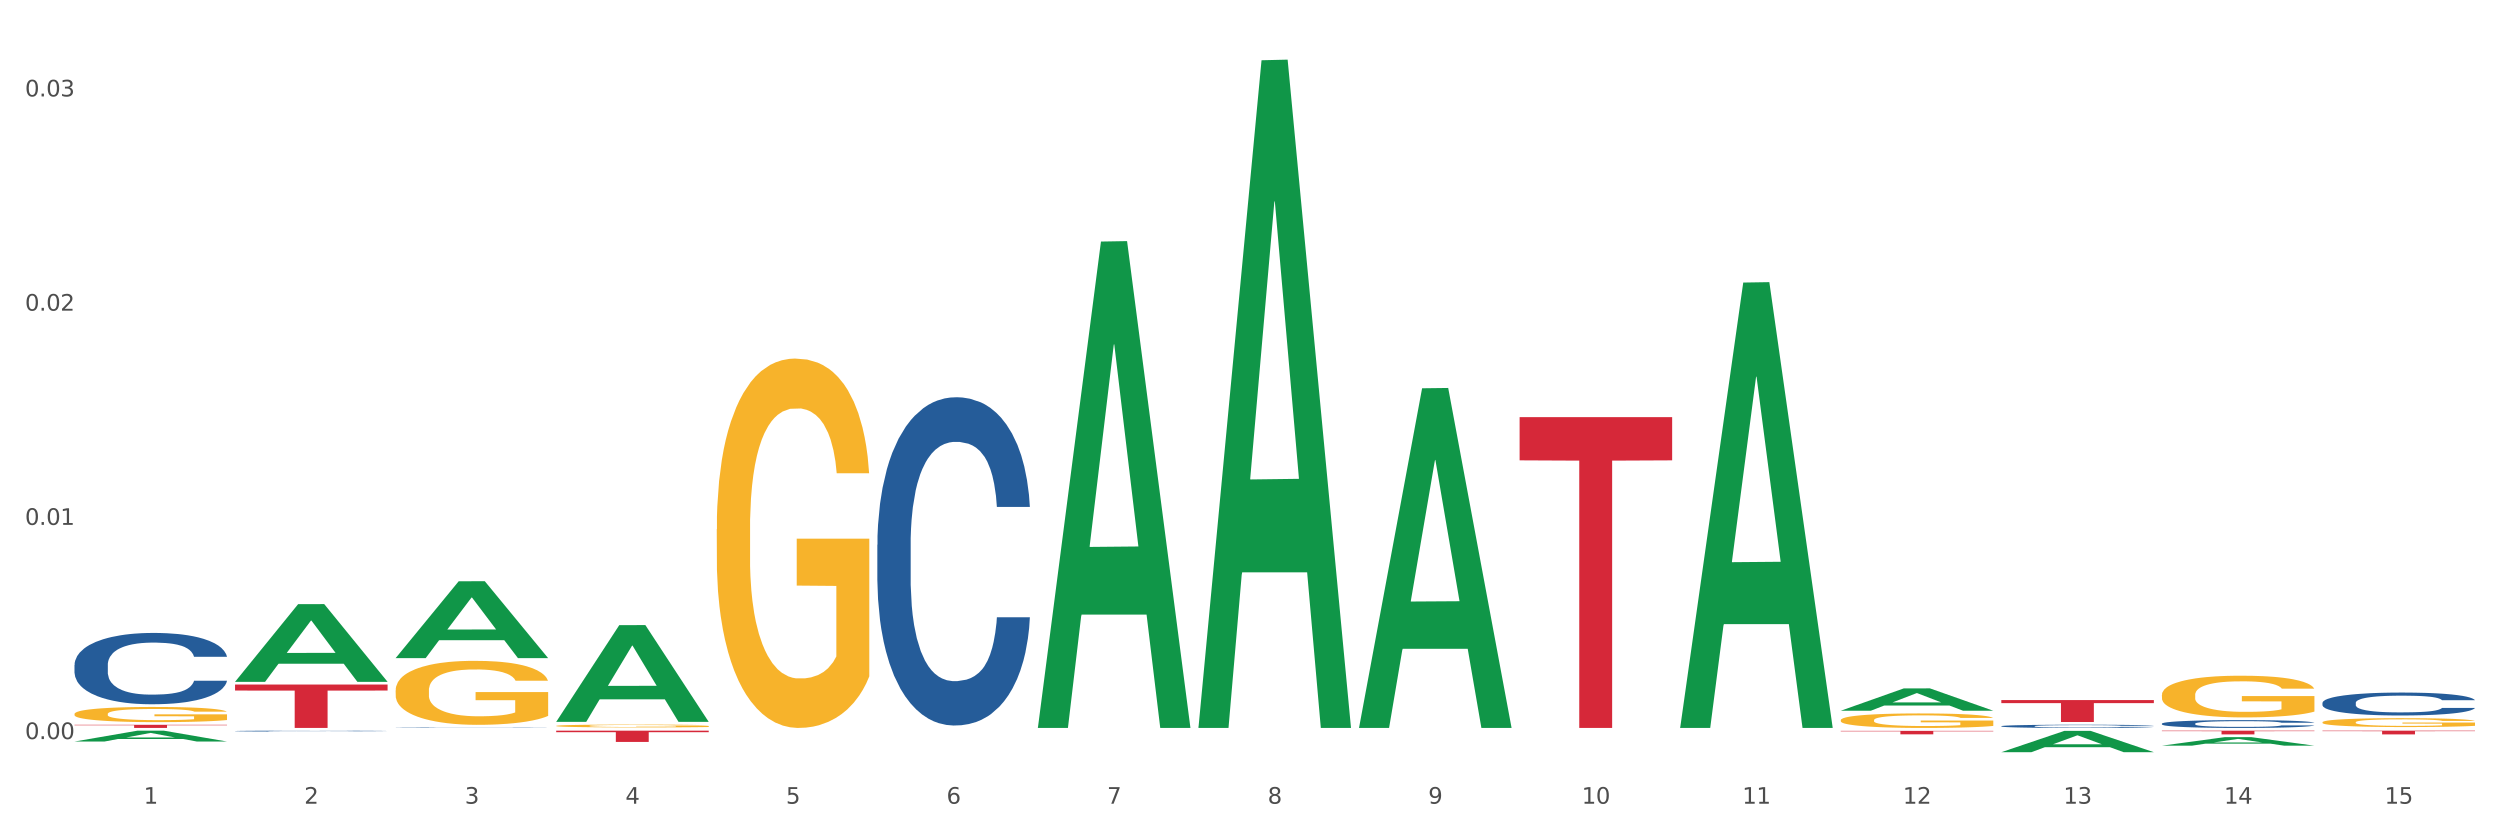 <?xml version="1.0" encoding="utf-8" standalone="no"?>
<!DOCTYPE svg PUBLIC "-//W3C//DTD SVG 1.1//EN"
  "http://www.w3.org/Graphics/SVG/1.1/DTD/svg11.dtd">
<svg xmlns:xlink="http://www.w3.org/1999/xlink" width="1080pt" height="360pt" viewBox="0 0 1080 360" xmlns="http://www.w3.org/2000/svg" version="1.1">
 <rect x="0" y="0" width="1080" height="360" fill="#333333" stroke="none"/>
 <defs>
  <style type="text/css">*{stroke-linejoin: round; stroke-linecap: butt}</style>
 </defs>
 <g id="figure_1">
  <g id="patch_1">
   <path d="M 0 360 
L 1080 360 
L 1080 0 
L 0 0 
z
" style="fill: #ffffff; stroke: #ffffff; stroke-linejoin: miter"/>
  </g>
  <g id="axes_1">
   <g id="matplotlib.axis_1">
    <g id="xtick_1">
     <g id="text_1">
      <!-- 1 -->
      <g style="fill: #4d4d4d" transform="translate(62.07 347.204) scale(0.096 -0.096)">
       <defs>
        <path id="DejaVuSans-31" d="M 794 531 
L 1825 531 
L 1825 4091 
L 703 3866 
L 703 4441 
L 1819 4666 
L 2450 4666 
L 2450 531 
L 3481 531 
L 3481 0 
L 794 0 
L 794 531 
z
" transform="scale(0.016)"/>
       </defs>
       <use xlink:href="#DejaVuSans-31"/>
      </g>
     </g>
    </g>
    <g id="xtick_2">
     <g id="text_2">
      <!-- 2 -->
      <g style="fill: #4d4d4d" transform="translate(131.436 347.204) scale(0.096 -0.096)">
       <defs>
        <path id="DejaVuSans-32" d="M 1228 531 
L 3431 531 
L 3431 0 
L 469 0 
L 469 531 
Q 828 903 1448 1529 
Q 2069 2156 2228 2338 
Q 2531 2678 2651 2914 
Q 2772 3150 2772 3378 
Q 2772 3750 2511 3984 
Q 2250 4219 1831 4219 
Q 1534 4219 1204 4116 
Q 875 4013 500 3803 
L 500 4441 
Q 881 4594 1212 4672 
Q 1544 4750 1819 4750 
Q 2544 4750 2975 4387 
Q 3406 4025 3406 3419 
Q 3406 3131 3298 2873 
Q 3191 2616 2906 2266 
Q 2828 2175 2409 1742 
Q 1991 1309 1228 531 
z
" transform="scale(0.016)"/>
       </defs>
       <use xlink:href="#DejaVuSans-32"/>
      </g>
     </g>
    </g>
    <g id="xtick_3">
     <g id="text_3">
      <!-- 3 -->
      <g style="fill: #4d4d4d" transform="translate(200.802 347.204) scale(0.096 -0.096)">
       <defs>
        <path id="DejaVuSans-33" d="M 2597 2516 
Q 3050 2419 3304 2112 
Q 3559 1806 3559 1356 
Q 3559 666 3084 287 
Q 2609 -91 1734 -91 
Q 1441 -91 1130 -33 
Q 819 25 488 141 
L 488 750 
Q 750 597 1062 519 
Q 1375 441 1716 441 
Q 2309 441 2620 675 
Q 2931 909 2931 1356 
Q 2931 1769 2642 2001 
Q 2353 2234 1838 2234 
L 1294 2234 
L 1294 2753 
L 1863 2753 
Q 2328 2753 2575 2939 
Q 2822 3125 2822 3475 
Q 2822 3834 2567 4026 
Q 2313 4219 1838 4219 
Q 1578 4219 1281 4162 
Q 984 4106 628 3988 
L 628 4550 
Q 988 4650 1302 4700 
Q 1616 4750 1894 4750 
Q 2613 4750 3031 4423 
Q 3450 4097 3450 3541 
Q 3450 3153 3228 2886 
Q 3006 2619 2597 2516 
z
" transform="scale(0.016)"/>
       </defs>
       <use xlink:href="#DejaVuSans-33"/>
      </g>
     </g>
    </g>
    <g id="xtick_4">
     <g id="text_4">
      <!-- 4 -->
      <g style="fill: #4d4d4d" transform="translate(270.169 347.204) scale(0.096 -0.096)">
       <defs>
        <path id="DejaVuSans-34" d="M 2419 4116 
L 825 1625 
L 2419 1625 
L 2419 4116 
z
M 2253 4666 
L 3047 4666 
L 3047 1625 
L 3713 1625 
L 3713 1100 
L 3047 1100 
L 3047 0 
L 2419 0 
L 2419 1100 
L 313 1100 
L 313 1709 
L 2253 4666 
z
" transform="scale(0.016)"/>
       </defs>
       <use xlink:href="#DejaVuSans-34"/>
      </g>
     </g>
    </g>
    <g id="xtick_5">
     <g id="text_5">
      <!-- 5 -->
      <g style="fill: #4d4d4d" transform="translate(339.535 347.204) scale(0.096 -0.096)">
       <defs>
        <path id="DejaVuSans-35" d="M 691 4666 
L 3169 4666 
L 3169 4134 
L 1269 4134 
L 1269 2991 
Q 1406 3038 1543 3061 
Q 1681 3084 1819 3084 
Q 2600 3084 3056 2656 
Q 3513 2228 3513 1497 
Q 3513 744 3044 326 
Q 2575 -91 1722 -91 
Q 1428 -91 1123 -41 
Q 819 9 494 109 
L 494 744 
Q 775 591 1075 516 
Q 1375 441 1709 441 
Q 2250 441 2565 725 
Q 2881 1009 2881 1497 
Q 2881 1984 2565 2268 
Q 2250 2553 1709 2553 
Q 1456 2553 1204 2497 
Q 953 2441 691 2322 
L 691 4666 
z
" transform="scale(0.016)"/>
       </defs>
       <use xlink:href="#DejaVuSans-35"/>
      </g>
     </g>
    </g>
    <g id="xtick_6">
     <g id="text_6">
      <!-- 6 -->
      <g style="fill: #4d4d4d" transform="translate(408.901 347.204) scale(0.096 -0.096)">
       <defs>
        <path id="DejaVuSans-36" d="M 2113 2584 
Q 1688 2584 1439 2293 
Q 1191 2003 1191 1497 
Q 1191 994 1439 701 
Q 1688 409 2113 409 
Q 2538 409 2786 701 
Q 3034 994 3034 1497 
Q 3034 2003 2786 2293 
Q 2538 2584 2113 2584 
z
M 3366 4563 
L 3366 3988 
Q 3128 4100 2886 4159 
Q 2644 4219 2406 4219 
Q 1781 4219 1451 3797 
Q 1122 3375 1075 2522 
Q 1259 2794 1537 2939 
Q 1816 3084 2150 3084 
Q 2853 3084 3261 2657 
Q 3669 2231 3669 1497 
Q 3669 778 3244 343 
Q 2819 -91 2113 -91 
Q 1303 -91 875 529 
Q 447 1150 447 2328 
Q 447 3434 972 4092 
Q 1497 4750 2381 4750 
Q 2619 4750 2861 4703 
Q 3103 4656 3366 4563 
z
" transform="scale(0.016)"/>
       </defs>
       <use xlink:href="#DejaVuSans-36"/>
      </g>
     </g>
    </g>
    <g id="xtick_7">
     <g id="text_7">
      <!-- 7 -->
      <g style="fill: #4d4d4d" transform="translate(478.267 347.204) scale(0.096 -0.096)">
       <defs>
        <path id="DejaVuSans-37" d="M 525 4666 
L 3525 4666 
L 3525 4397 
L 1831 0 
L 1172 0 
L 2766 4134 
L 525 4134 
L 525 4666 
z
" transform="scale(0.016)"/>
       </defs>
       <use xlink:href="#DejaVuSans-37"/>
      </g>
     </g>
    </g>
    <g id="xtick_8">
     <g id="text_8">
      <!-- 8 -->
      <g style="fill: #4d4d4d" transform="translate(547.634 347.204) scale(0.096 -0.096)">
       <defs>
        <path id="DejaVuSans-38" d="M 2034 2216 
Q 1584 2216 1326 1975 
Q 1069 1734 1069 1313 
Q 1069 891 1326 650 
Q 1584 409 2034 409 
Q 2484 409 2743 651 
Q 3003 894 3003 1313 
Q 3003 1734 2745 1975 
Q 2488 2216 2034 2216 
z
M 1403 2484 
Q 997 2584 770 2862 
Q 544 3141 544 3541 
Q 544 4100 942 4425 
Q 1341 4750 2034 4750 
Q 2731 4750 3128 4425 
Q 3525 4100 3525 3541 
Q 3525 3141 3298 2862 
Q 3072 2584 2669 2484 
Q 3125 2378 3379 2068 
Q 3634 1759 3634 1313 
Q 3634 634 3220 271 
Q 2806 -91 2034 -91 
Q 1263 -91 848 271 
Q 434 634 434 1313 
Q 434 1759 690 2068 
Q 947 2378 1403 2484 
z
M 1172 3481 
Q 1172 3119 1398 2916 
Q 1625 2713 2034 2713 
Q 2441 2713 2670 2916 
Q 2900 3119 2900 3481 
Q 2900 3844 2670 4047 
Q 2441 4250 2034 4250 
Q 1625 4250 1398 4047 
Q 1172 3844 1172 3481 
z
" transform="scale(0.016)"/>
       </defs>
       <use xlink:href="#DejaVuSans-38"/>
      </g>
     </g>
    </g>
    <g id="xtick_9">
     <g id="text_9">
      <!-- 9 -->
      <g style="fill: #4d4d4d" transform="translate(617 347.204) scale(0.096 -0.096)">
       <defs>
        <path id="DejaVuSans-39" d="M 703 97 
L 703 672 
Q 941 559 1184 500 
Q 1428 441 1663 441 
Q 2288 441 2617 861 
Q 2947 1281 2994 2138 
Q 2813 1869 2534 1725 
Q 2256 1581 1919 1581 
Q 1219 1581 811 2004 
Q 403 2428 403 3163 
Q 403 3881 828 4315 
Q 1253 4750 1959 4750 
Q 2769 4750 3195 4129 
Q 3622 3509 3622 2328 
Q 3622 1225 3098 567 
Q 2575 -91 1691 -91 
Q 1453 -91 1209 -44 
Q 966 3 703 97 
z
M 1959 2075 
Q 2384 2075 2632 2365 
Q 2881 2656 2881 3163 
Q 2881 3666 2632 3958 
Q 2384 4250 1959 4250 
Q 1534 4250 1286 3958 
Q 1038 3666 1038 3163 
Q 1038 2656 1286 2365 
Q 1534 2075 1959 2075 
z
" transform="scale(0.016)"/>
       </defs>
       <use xlink:href="#DejaVuSans-39"/>
      </g>
     </g>
    </g>
    <g id="xtick_10">
     <g id="text_10">
      <!-- 10 -->
      <g style="fill: #4d4d4d" transform="translate(683.312 347.204) scale(0.096 -0.096)">
       <defs>
        <path id="DejaVuSans-30" d="M 2034 4250 
Q 1547 4250 1301 3770 
Q 1056 3291 1056 2328 
Q 1056 1369 1301 889 
Q 1547 409 2034 409 
Q 2525 409 2770 889 
Q 3016 1369 3016 2328 
Q 3016 3291 2770 3770 
Q 2525 4250 2034 4250 
z
M 2034 4750 
Q 2819 4750 3233 4129 
Q 3647 3509 3647 2328 
Q 3647 1150 3233 529 
Q 2819 -91 2034 -91 
Q 1250 -91 836 529 
Q 422 1150 422 2328 
Q 422 3509 836 4129 
Q 1250 4750 2034 4750 
z
" transform="scale(0.016)"/>
       </defs>
       <use xlink:href="#DejaVuSans-31"/>
       <use xlink:href="#DejaVuSans-30" transform="translate(63.623 0)"/>
      </g>
     </g>
    </g>
    <g id="xtick_11">
     <g id="text_11">
      <!-- 11 -->
      <g style="fill: #4d4d4d" transform="translate(752.678 347.204) scale(0.096 -0.096)">
       <use xlink:href="#DejaVuSans-31"/>
       <use xlink:href="#DejaVuSans-31" transform="translate(63.623 0)"/>
      </g>
     </g>
    </g>
    <g id="xtick_12">
     <g id="text_12">
      <!-- 12 -->
      <g style="fill: #4d4d4d" transform="translate(822.044 347.204) scale(0.096 -0.096)">
       <use xlink:href="#DejaVuSans-31"/>
       <use xlink:href="#DejaVuSans-32" transform="translate(63.623 0)"/>
      </g>
     </g>
    </g>
    <g id="xtick_13">
     <g id="text_13">
      <!-- 13 -->
      <g style="fill: #4d4d4d" transform="translate(891.411 347.204) scale(0.096 -0.096)">
       <use xlink:href="#DejaVuSans-31"/>
       <use xlink:href="#DejaVuSans-33" transform="translate(63.623 0)"/>
      </g>
     </g>
    </g>
    <g id="xtick_14">
     <g id="text_14">
      <!-- 14 -->
      <g style="fill: #4d4d4d" transform="translate(960.777 347.204) scale(0.096 -0.096)">
       <use xlink:href="#DejaVuSans-31"/>
       <use xlink:href="#DejaVuSans-34" transform="translate(63.623 0)"/>
      </g>
     </g>
    </g>
    <g id="xtick_15">
     <g id="text_15">
      <!-- 15 -->
      <g style="fill: #4d4d4d" transform="translate(1030.143 347.204) scale(0.096 -0.096)">
       <use xlink:href="#DejaVuSans-31"/>
       <use xlink:href="#DejaVuSans-35" transform="translate(63.623 0)"/>
      </g>
     </g>
    </g>
    <g id="xtick_16"/>
    <g id="xtick_17"/>
    <g id="xtick_18"/>
    <g id="xtick_19"/>
    <g id="xtick_20"/>
    <g id="xtick_21"/>
    <g id="xtick_22"/>
    <g id="xtick_23"/>
    <g id="xtick_24"/>
    <g id="xtick_25"/>
    <g id="xtick_26"/>
    <g id="xtick_27"/>
    <g id="xtick_28"/>
    <g id="xtick_29"/>
   </g>
   <g id="matplotlib.axis_2">
    <g id="ytick_1">
     <g id="text_16">
      <!-- 0.00 -->
      <g style="fill: #4d4d4d" transform="translate(10.8 319.284) scale(0.096 -0.096)">
       <defs>
        <path id="DejaVuSans-2e" d="M 684 794 
L 1344 794 
L 1344 0 
L 684 0 
L 684 794 
z
" transform="scale(0.016)"/>
       </defs>
       <use xlink:href="#DejaVuSans-30"/>
       <use xlink:href="#DejaVuSans-2e" transform="translate(63.623 0)"/>
       <use xlink:href="#DejaVuSans-30" transform="translate(95.41 0)"/>
       <use xlink:href="#DejaVuSans-30" transform="translate(159.033 0)"/>
      </g>
     </g>
    </g>
    <g id="ytick_2">
     <g id="text_17">
      <!-- 0.01 -->
      <g style="fill: #4d4d4d" transform="translate(10.8 226.744) scale(0.096 -0.096)">
       <use xlink:href="#DejaVuSans-30"/>
       <use xlink:href="#DejaVuSans-2e" transform="translate(63.623 0)"/>
       <use xlink:href="#DejaVuSans-30" transform="translate(95.41 0)"/>
       <use xlink:href="#DejaVuSans-31" transform="translate(159.033 0)"/>
      </g>
     </g>
    </g>
    <g id="ytick_3">
     <g id="text_18">
      <!-- 0.02 -->
      <g style="fill: #4d4d4d" transform="translate(10.8 134.204) scale(0.096 -0.096)">
       <use xlink:href="#DejaVuSans-30"/>
       <use xlink:href="#DejaVuSans-2e" transform="translate(63.623 0)"/>
       <use xlink:href="#DejaVuSans-30" transform="translate(95.41 0)"/>
       <use xlink:href="#DejaVuSans-32" transform="translate(159.033 0)"/>
      </g>
     </g>
    </g>
    <g id="ytick_4">
     <g id="text_19">
      <!-- 0.03 -->
      <g style="fill: #4d4d4d" transform="translate(10.8 41.665) scale(0.096 -0.096)">
       <use xlink:href="#DejaVuSans-30"/>
       <use xlink:href="#DejaVuSans-2e" transform="translate(63.623 0)"/>
       <use xlink:href="#DejaVuSans-30" transform="translate(95.41 0)"/>
       <use xlink:href="#DejaVuSans-33" transform="translate(159.033 0)"/>
      </g>
     </g>
    </g>
    <g id="ytick_5"/>
    <g id="ytick_6"/>
    <g id="ytick_7"/>
   </g>
   <g id="PolyCollection_1">
    <path d="M 32.175 320.331 
L 32.243 320.326 
L 59.417 315.641 
L 70.695 315.636 
L 98.073 320.34 
L 85.029 320.34 
L 79.119 319.244 
L 51.061 319.244 
L 50.857 319.262 
L 45.151 320.34 
L 32.175 320.34 
L 32.175 320.331 
L 54.594 318.591 
L 75.586 318.586 
L 65.192 316.639 
L 65.056 316.63 
L 64.92 316.643 
L 54.526 318.586 
L 54.594 318.591 
L 32.175 320.331 
z
" clip-path="url(#p4c042d7acf)" style="fill: #109648"/>
    <path d="M 309.64 228.636 
L 309.718 228.49 
L 309.718 223.244 
L 309.873 218.726 
L 310.651 207.795 
L 311.818 198.759 
L 312.674 193.95 
L 313.53 190.015 
L 314.541 186.08 
L 315.786 181.999 
L 318.042 176.024 
L 319.443 172.963 
L 321.155 169.757 
L 324.267 165.094 
L 326.523 162.47 
L 328.857 160.284 
L 332.669 157.661 
L 335.159 156.495 
L 337.804 155.62 
L 340.994 155.037 
L 343.406 154.892 
L 348.696 155.329 
L 353.209 156.641 
L 355.387 157.661 
L 358.188 159.41 
L 359.666 160.576 
L 362.078 162.907 
L 364.568 165.968 
L 366.279 168.591 
L 368.847 173.546 
L 370.792 178.502 
L 372.581 184.623 
L 373.515 188.849 
L 374.215 192.784 
L 374.838 197.302 
L 375.46 204.443 
L 361.456 204.443 
L 360.911 199.342 
L 360.055 194.533 
L 358.81 189.869 
L 357.721 186.954 
L 355.854 183.311 
L 354.142 180.979 
L 352.353 179.23 
L 350.174 177.773 
L 348.463 177.044 
L 346.051 176.461 
L 341.305 176.607 
L 338.115 177.773 
L 335.937 179.23 
L 334.536 180.542 
L 333.292 181.999 
L 331.891 184.04 
L 330.257 187.1 
L 329.09 189.869 
L 327.923 193.367 
L 326.99 196.865 
L 326.134 200.946 
L 325.434 205.318 
L 324.889 209.836 
L 324.422 215.374 
L 324.033 224.555 
L 324.033 244.522 
L 324.189 249.04 
L 324.578 255.015 
L 325.045 259.533 
L 325.823 264.925 
L 326.523 268.569 
L 327.845 273.815 
L 329.324 278.188 
L 330.491 280.957 
L 331.658 283.289 
L 333.681 286.495 
L 335.937 289.118 
L 337.882 290.721 
L 340.527 292.179 
L 342.317 292.762 
L 343.873 293.053 
L 347.685 293.053 
L 350.408 292.616 
L 353.442 291.596 
L 355.776 290.284 
L 357.721 288.681 
L 359.9 286.058 
L 361.3 283.58 
L 361.3 253.12 
L 344.184 252.975 
L 344.184 232.717 
L 375.538 232.717 
L 375.538 292.179 
L 374.215 295.239 
L 372.737 298.008 
L 371.181 300.486 
L 368.847 303.546 
L 366.046 306.461 
L 363.556 308.502 
L 360.911 310.25 
L 357.799 311.854 
L 353.753 313.311 
L 351.264 313.894 
L 348.152 314.331 
L 344.495 314.477 
L 341.305 314.185 
L 338.193 313.457 
L 334.925 312.145 
L 331.736 310.25 
L 329.324 308.356 
L 326.912 306.024 
L 324.344 302.963 
L 322.322 300.049 
L 320.766 297.425 
L 319.054 294.073 
L 317.187 289.701 
L 315.786 285.766 
L 314.541 281.685 
L 313.219 276.439 
L 312.285 271.921 
L 311.352 266.237 
L 310.807 262.011 
L 310.184 255.452 
L 309.718 246.271 
L 309.64 228.636 
z
" clip-path="url(#p4c042d7acf)" style="fill: #f7b32b"/>
    <path d="M 795.203 311.101 
L 795.281 311.095 
L 795.281 310.889 
L 795.437 310.711 
L 796.215 310.282 
L 797.382 309.926 
L 798.238 309.737 
L 799.094 309.582 
L 800.105 309.428 
L 801.35 309.267 
L 803.606 309.032 
L 805.006 308.912 
L 806.718 308.786 
L 809.83 308.602 
L 812.086 308.499 
L 814.42 308.413 
L 818.233 308.31 
L 820.722 308.264 
L 823.368 308.23 
L 826.557 308.207 
L 828.969 308.201 
L 834.26 308.218 
L 838.772 308.27 
L 840.951 308.31 
L 843.752 308.379 
L 845.23 308.425 
L 847.642 308.516 
L 850.131 308.637 
L 851.843 308.74 
L 854.41 308.935 
L 856.355 309.13 
L 858.145 309.37 
L 859.078 309.537 
L 859.779 309.691 
L 860.401 309.869 
L 861.024 310.15 
L 847.019 310.15 
L 846.475 309.949 
L 845.619 309.76 
L 844.374 309.577 
L 843.285 309.462 
L 841.418 309.319 
L 839.706 309.227 
L 837.916 309.158 
L 835.738 309.101 
L 834.026 309.072 
L 831.615 309.049 
L 826.869 309.055 
L 823.679 309.101 
L 821.5 309.158 
L 820.1 309.21 
L 818.855 309.267 
L 817.455 309.347 
L 815.821 309.468 
L 814.654 309.577 
L 813.487 309.714 
L 812.553 309.852 
L 811.697 310.012 
L 810.997 310.184 
L 810.453 310.362 
L 809.986 310.58 
L 809.597 310.941 
L 809.597 311.726 
L 809.752 311.904 
L 810.141 312.139 
L 810.608 312.316 
L 811.386 312.528 
L 812.086 312.672 
L 813.409 312.878 
L 814.887 313.05 
L 816.054 313.159 
L 817.221 313.25 
L 819.244 313.376 
L 821.5 313.48 
L 823.445 313.543 
L 826.091 313.6 
L 827.88 313.623 
L 829.436 313.634 
L 833.248 313.634 
L 835.971 313.617 
L 839.006 313.577 
L 841.34 313.525 
L 843.285 313.462 
L 845.463 313.359 
L 846.864 313.262 
L 846.864 312.064 
L 829.747 312.058 
L 829.747 311.262 
L 861.101 311.262 
L 861.101 313.6 
L 859.779 313.72 
L 858.3 313.829 
L 856.744 313.927 
L 854.41 314.047 
L 851.61 314.162 
L 849.12 314.242 
L 846.475 314.311 
L 843.363 314.374 
L 839.317 314.431 
L 836.827 314.454 
L 833.715 314.471 
L 830.059 314.477 
L 826.869 314.465 
L 823.757 314.437 
L 820.489 314.385 
L 817.299 314.311 
L 814.887 314.236 
L 812.475 314.144 
L 809.908 314.024 
L 807.885 313.909 
L 806.329 313.806 
L 804.617 313.674 
L 802.75 313.503 
L 801.35 313.348 
L 800.105 313.187 
L 798.782 312.981 
L 797.849 312.803 
L 796.915 312.58 
L 796.37 312.414 
L 795.748 312.156 
L 795.281 311.795 
L 795.203 311.101 
z
" clip-path="url(#p4c042d7acf)" style="fill: #f7b32b"/>
    <path d="M 933.936 300.234 
L 934.014 300.217 
L 934.014 299.625 
L 934.169 299.114 
L 934.947 297.88 
L 936.114 296.859 
L 936.97 296.316 
L 937.826 295.872 
L 938.837 295.427 
L 940.082 294.966 
L 942.338 294.291 
L 943.739 293.946 
L 945.45 293.584 
L 948.563 293.057 
L 950.819 292.761 
L 953.153 292.514 
L 956.965 292.217 
L 959.455 292.086 
L 962.1 291.987 
L 965.29 291.921 
L 967.702 291.905 
L 972.992 291.954 
L 977.505 292.102 
L 979.683 292.217 
L 982.484 292.415 
L 983.962 292.547 
L 986.374 292.81 
L 988.864 293.156 
L 990.575 293.452 
L 993.143 294.012 
L 995.088 294.571 
L 996.877 295.263 
L 997.811 295.74 
L 998.511 296.184 
L 999.134 296.695 
L 999.756 297.501 
L 985.752 297.501 
L 985.207 296.925 
L 984.351 296.382 
L 983.106 295.855 
L 982.017 295.526 
L 980.15 295.114 
L 978.438 294.851 
L 976.649 294.654 
L 974.47 294.489 
L 972.759 294.407 
L 970.347 294.341 
L 965.601 294.357 
L 962.411 294.489 
L 960.233 294.654 
L 958.832 294.802 
L 957.588 294.966 
L 956.187 295.197 
L 954.553 295.542 
L 953.386 295.855 
L 952.219 296.25 
L 951.286 296.645 
L 950.43 297.106 
L 949.73 297.6 
L 949.185 298.11 
L 948.718 298.736 
L 948.329 299.773 
L 948.329 302.028 
L 948.485 302.538 
L 948.874 303.213 
L 949.341 303.723 
L 950.119 304.332 
L 950.819 304.744 
L 952.141 305.336 
L 953.62 305.83 
L 954.787 306.143 
L 955.954 306.406 
L 957.977 306.768 
L 960.233 307.065 
L 962.178 307.246 
L 964.823 307.41 
L 966.613 307.476 
L 968.169 307.509 
L 971.981 307.509 
L 974.704 307.46 
L 977.738 307.344 
L 980.072 307.196 
L 982.017 307.015 
L 984.196 306.719 
L 985.596 306.439 
L 985.596 302.999 
L 968.48 302.983 
L 968.48 300.695 
L 999.834 300.695 
L 999.834 307.41 
L 998.511 307.756 
L 997.033 308.069 
L 995.477 308.349 
L 993.143 308.694 
L 990.342 309.023 
L 987.852 309.254 
L 985.207 309.451 
L 982.095 309.632 
L 978.049 309.797 
L 975.56 309.863 
L 972.448 309.912 
L 968.791 309.929 
L 965.601 309.896 
L 962.489 309.814 
L 959.221 309.665 
L 956.032 309.451 
L 953.62 309.237 
L 951.208 308.974 
L 948.64 308.628 
L 946.618 308.299 
L 945.061 308.003 
L 943.35 307.624 
L 941.483 307.131 
L 940.082 306.686 
L 938.837 306.225 
L 937.515 305.633 
L 936.581 305.122 
L 935.648 304.48 
L 935.103 304.003 
L 934.48 303.262 
L 934.014 302.225 
L 933.936 300.234 
z
" clip-path="url(#p4c042d7acf)" style="fill: #f7b32b"/>
    <path d="M 1003.302 312.021 
L 1003.38 312.018 
L 1003.38 311.892 
L 1003.535 311.783 
L 1004.314 311.519 
L 1005.481 311.302 
L 1006.336 311.186 
L 1007.192 311.091 
L 1008.204 310.996 
L 1009.448 310.898 
L 1011.705 310.754 
L 1013.105 310.681 
L 1014.817 310.603 
L 1017.929 310.491 
L 1020.185 310.428 
L 1022.519 310.375 
L 1026.331 310.312 
L 1028.821 310.284 
L 1031.466 310.263 
L 1034.656 310.249 
L 1037.068 310.245 
L 1042.358 310.256 
L 1046.871 310.287 
L 1049.049 310.312 
L 1051.85 310.354 
L 1053.328 310.382 
L 1055.74 310.438 
L 1058.23 310.512 
L 1059.942 310.575 
L 1062.509 310.695 
L 1064.454 310.814 
L 1066.244 310.961 
L 1067.177 311.063 
L 1067.877 311.158 
L 1068.5 311.267 
L 1069.122 311.439 
L 1055.118 311.439 
L 1054.573 311.316 
L 1053.717 311.2 
L 1052.473 311.088 
L 1051.383 311.018 
L 1049.516 310.93 
L 1047.805 310.874 
L 1046.015 310.831 
L 1043.837 310.796 
L 1042.125 310.779 
L 1039.713 310.765 
L 1034.967 310.768 
L 1031.777 310.796 
L 1029.599 310.831 
L 1028.199 310.863 
L 1026.954 310.898 
L 1025.553 310.947 
L 1023.919 311.021 
L 1022.752 311.088 
L 1021.585 311.172 
L 1020.652 311.256 
L 1019.796 311.355 
L 1019.096 311.46 
L 1018.551 311.569 
L 1018.084 311.702 
L 1017.695 311.923 
L 1017.695 312.404 
L 1017.851 312.513 
L 1018.24 312.657 
L 1018.707 312.766 
L 1019.485 312.895 
L 1020.185 312.983 
L 1021.508 313.11 
L 1022.986 313.215 
L 1024.153 313.282 
L 1025.32 313.338 
L 1027.343 313.415 
L 1029.599 313.478 
L 1031.544 313.517 
L 1034.189 313.552 
L 1035.979 313.566 
L 1037.535 313.573 
L 1041.347 313.573 
L 1044.07 313.562 
L 1047.104 313.538 
L 1049.438 313.506 
L 1051.383 313.468 
L 1053.562 313.404 
L 1054.962 313.345 
L 1054.962 312.611 
L 1037.846 312.608 
L 1037.846 312.12 
L 1069.2 312.12 
L 1069.2 313.552 
L 1067.877 313.626 
L 1066.399 313.692 
L 1064.843 313.752 
L 1062.509 313.826 
L 1059.708 313.896 
L 1057.219 313.945 
L 1054.573 313.987 
L 1051.461 314.026 
L 1047.416 314.061 
L 1044.926 314.075 
L 1041.814 314.085 
L 1038.157 314.089 
L 1034.967 314.082 
L 1031.855 314.064 
L 1028.588 314.033 
L 1025.398 313.987 
L 1022.986 313.941 
L 1020.574 313.885 
L 1018.007 313.812 
L 1015.984 313.741 
L 1014.428 313.678 
L 1012.716 313.597 
L 1010.849 313.492 
L 1009.448 313.397 
L 1008.204 313.299 
L 1006.881 313.173 
L 1005.947 313.064 
L 1005.014 312.927 
L 1004.469 312.825 
L 1003.847 312.667 
L 1003.38 312.446 
L 1003.302 312.021 
z
" clip-path="url(#p4c042d7acf)" style="fill: #f7b32b"/>
    <path d="M 933.936 315.636 
L 999.834 315.636 
L 999.834 315.863 
L 973.912 315.865 
L 973.912 317.27 
L 959.702 317.27 
L 959.702 315.865 
L 933.936 315.863 
L 933.936 315.638 
L 933.936 315.636 
z
" clip-path="url(#p4c042d7acf)" style="fill: #d62839"/>
    <path d="M 1003.302 303.633 
L 1003.38 303.624 
L 1003.38 303.371 
L 1003.614 303.027 
L 1004.47 302.394 
L 1005.561 301.915 
L 1007.43 301.354 
L 1008.443 301.119 
L 1009.767 300.857 
L 1012.494 300.432 
L 1015.609 300.07 
L 1017.79 299.871 
L 1019.426 299.745 
L 1023.087 299.519 
L 1025.19 299.419 
L 1027.371 299.338 
L 1029.241 299.284 
L 1032.356 299.22 
L 1034.849 299.193 
L 1037.731 299.184 
L 1040.146 299.193 
L 1043.339 299.229 
L 1048.013 299.338 
L 1049.805 299.401 
L 1052.219 299.51 
L 1054.712 299.654 
L 1056.737 299.799 
L 1059.074 300.007 
L 1061.489 300.278 
L 1063.825 300.622 
L 1065.461 300.938 
L 1066.785 301.273 
L 1067.954 301.68 
L 1068.811 302.123 
L 1069.2 302.494 
L 1054.945 302.494 
L 1054.556 302.159 
L 1053.777 301.797 
L 1052.998 301.553 
L 1052.141 301.354 
L 1050.817 301.128 
L 1049.649 300.984 
L 1047.701 300.812 
L 1045.91 300.703 
L 1044.43 300.64 
L 1042.638 300.586 
L 1038.822 300.531 
L 1036.095 300.531 
L 1034.382 300.55 
L 1032.278 300.595 
L 1030.487 300.658 
L 1028.384 300.767 
L 1026.748 300.884 
L 1025.112 301.038 
L 1024.178 301.146 
L 1022.775 301.345 
L 1021.841 301.508 
L 1020.594 301.788 
L 1019.893 301.987 
L 1018.647 302.503 
L 1018.102 302.883 
L 1017.868 303.145 
L 1017.712 303.434 
L 1017.712 304.845 
L 1018.18 305.478 
L 1018.569 305.749 
L 1019.192 306.057 
L 1020.361 306.454 
L 1022.074 306.843 
L 1023.866 307.124 
L 1025.346 307.295 
L 1026.748 307.422 
L 1028.15 307.521 
L 1029.864 307.612 
L 1031.266 307.666 
L 1033.369 307.72 
L 1035.862 307.747 
L 1037.809 307.747 
L 1041.781 307.702 
L 1043.573 307.657 
L 1045.287 307.594 
L 1047.156 307.494 
L 1048.636 307.386 
L 1049.493 307.304 
L 1050.895 307.133 
L 1051.986 306.952 
L 1052.92 306.744 
L 1053.543 306.563 
L 1054.244 306.292 
L 1054.79 305.984 
L 1054.945 305.821 
L 1069.2 305.821 
L 1068.888 306.147 
L 1068.343 306.463 
L 1067.253 306.888 
L 1066.396 307.133 
L 1065.072 307.431 
L 1063.67 307.684 
L 1061.722 307.965 
L 1059.931 308.172 
L 1058.061 308.353 
L 1056.036 308.516 
L 1052.375 308.742 
L 1051.051 308.805 
L 1048.247 308.914 
L 1046.066 308.977 
L 1042.872 309.041 
L 1039.6 309.077 
L 1036.173 309.086 
L 1033.135 309.068 
L 1029.786 309.013 
L 1027.683 308.959 
L 1025.346 308.878 
L 1022.62 308.751 
L 1020.049 308.597 
L 1017.634 308.417 
L 1015.376 308.209 
L 1013.272 307.974 
L 1010.546 307.585 
L 1008.521 307.205 
L 1007.041 306.852 
L 1006.028 306.554 
L 1005.016 306.174 
L 1004.47 305.912 
L 1003.614 305.279 
L 1003.302 304.691 
L 1003.302 303.633 
z
" clip-path="url(#p4c042d7acf)" style="fill: #255c99"/>
    <path d="M 933.936 312.611 
L 934.014 312.608 
L 934.014 312.521 
L 934.247 312.403 
L 935.104 312.187 
L 936.195 312.023 
L 938.064 311.831 
L 939.077 311.751 
L 940.401 311.661 
L 943.127 311.515 
L 946.243 311.392 
L 948.424 311.323 
L 950.06 311.28 
L 953.721 311.203 
L 955.824 311.169 
L 958.005 311.141 
L 959.874 311.122 
L 962.99 311.101 
L 965.483 311.091 
L 968.365 311.088 
L 970.779 311.091 
L 973.973 311.104 
L 978.647 311.141 
L 980.438 311.163 
L 982.853 311.2 
L 985.346 311.249 
L 987.371 311.299 
L 989.708 311.37 
L 992.122 311.463 
L 994.459 311.58 
L 996.095 311.689 
L 997.419 311.803 
L 998.587 311.942 
L 999.444 312.094 
L 999.834 312.221 
L 985.579 312.221 
L 985.19 312.106 
L 984.411 311.983 
L 983.632 311.899 
L 982.775 311.831 
L 981.451 311.754 
L 980.283 311.704 
L 978.335 311.645 
L 976.544 311.608 
L 975.064 311.587 
L 973.272 311.568 
L 969.455 311.549 
L 966.729 311.549 
L 965.015 311.556 
L 962.912 311.571 
L 961.121 311.593 
L 959.018 311.63 
L 957.382 311.67 
L 955.746 311.723 
L 954.811 311.76 
L 953.409 311.828 
L 952.475 311.884 
L 951.228 311.98 
L 950.527 312.048 
L 949.281 312.224 
L 948.736 312.354 
L 948.502 312.444 
L 948.346 312.543 
L 948.346 313.026 
L 948.814 313.242 
L 949.203 313.335 
L 949.826 313.44 
L 950.995 313.576 
L 952.708 313.709 
L 954.5 313.805 
L 955.98 313.864 
L 957.382 313.907 
L 958.784 313.942 
L 960.498 313.972 
L 961.9 313.991 
L 964.003 314.01 
L 966.495 314.019 
L 968.443 314.019 
L 972.415 314.003 
L 974.207 313.988 
L 975.92 313.966 
L 977.79 313.932 
L 979.27 313.895 
L 980.127 313.867 
L 981.529 313.808 
L 982.619 313.747 
L 983.554 313.675 
L 984.177 313.613 
L 984.878 313.521 
L 985.423 313.415 
L 985.579 313.36 
L 999.834 313.36 
L 999.522 313.471 
L 998.977 313.579 
L 997.886 313.725 
L 997.03 313.808 
L 995.705 313.911 
L 994.303 313.997 
L 992.356 314.093 
L 990.564 314.164 
L 988.695 314.226 
L 986.67 314.282 
L 983.009 314.359 
L 981.685 314.381 
L 978.88 314.418 
L 976.699 314.44 
L 973.506 314.461 
L 970.234 314.474 
L 966.807 314.477 
L 963.769 314.471 
L 960.42 314.452 
L 958.317 314.434 
L 955.98 314.406 
L 953.253 314.362 
L 950.683 314.31 
L 948.268 314.248 
L 946.009 314.177 
L 943.906 314.096 
L 941.18 313.963 
L 939.155 313.833 
L 937.675 313.713 
L 936.662 313.61 
L 935.65 313.48 
L 935.104 313.391 
L 934.247 313.174 
L 933.936 312.973 
L 933.936 312.611 
z
" clip-path="url(#p4c042d7acf)" style="fill: #255c99"/>
    <path d="M 864.57 313.704 
L 864.648 313.702 
L 864.648 313.667 
L 864.881 313.618 
L 865.738 313.528 
L 866.829 313.46 
L 868.698 313.381 
L 869.711 313.347 
L 871.035 313.31 
L 873.761 313.25 
L 876.877 313.199 
L 879.058 313.17 
L 880.694 313.152 
L 884.355 313.12 
L 886.458 313.106 
L 888.639 313.095 
L 890.508 313.087 
L 893.624 313.078 
L 896.117 313.074 
L 898.999 313.073 
L 901.413 313.074 
L 904.607 313.079 
L 909.281 313.095 
L 911.072 313.104 
L 913.487 313.119 
L 915.979 313.14 
L 918.005 313.16 
L 920.341 313.19 
L 922.756 313.228 
L 925.093 313.277 
L 926.729 313.322 
L 928.053 313.369 
L 929.221 313.427 
L 930.078 313.49 
L 930.468 313.542 
L 916.213 313.542 
L 915.824 313.495 
L 915.045 313.443 
L 914.266 313.409 
L 913.409 313.381 
L 912.085 313.349 
L 910.916 313.328 
L 908.969 313.304 
L 907.177 313.288 
L 905.697 313.279 
L 903.906 313.272 
L 900.089 313.264 
L 897.363 313.264 
L 895.649 313.266 
L 893.546 313.273 
L 891.754 313.282 
L 889.651 313.297 
L 888.016 313.314 
L 886.38 313.336 
L 885.445 313.351 
L 884.043 313.379 
L 883.108 313.402 
L 881.862 313.442 
L 881.161 313.47 
L 879.915 313.543 
L 879.369 313.597 
L 879.136 313.634 
L 878.98 313.676 
L 878.98 313.876 
L 879.447 313.965 
L 879.837 314.004 
L 880.46 314.047 
L 881.628 314.104 
L 883.342 314.159 
L 885.134 314.199 
L 886.614 314.223 
L 888.016 314.241 
L 889.418 314.255 
L 891.131 314.268 
L 892.533 314.276 
L 894.637 314.283 
L 897.129 314.287 
L 899.076 314.287 
L 903.049 314.281 
L 904.841 314.274 
L 906.554 314.265 
L 908.424 314.251 
L 909.904 314.236 
L 910.76 314.224 
L 912.163 314.2 
L 913.253 314.174 
L 914.188 314.145 
L 914.811 314.119 
L 915.512 314.081 
L 916.057 314.037 
L 916.213 314.014 
L 930.468 314.014 
L 930.156 314.06 
L 929.611 314.105 
L 928.52 314.165 
L 927.663 314.2 
L 926.339 314.242 
L 924.937 314.278 
L 922.99 314.318 
L 921.198 314.347 
L 919.329 314.373 
L 917.304 314.396 
L 913.643 314.428 
L 912.318 314.437 
L 909.514 314.453 
L 907.333 314.461 
L 904.14 314.47 
L 900.868 314.476 
L 897.441 314.477 
L 894.403 314.474 
L 891.053 314.467 
L 888.95 314.459 
L 886.614 314.447 
L 883.887 314.429 
L 881.317 314.408 
L 878.902 314.382 
L 876.643 314.352 
L 874.54 314.319 
L 871.814 314.264 
L 869.789 314.21 
L 868.309 314.16 
L 867.296 314.118 
L 866.283 314.064 
L 865.738 314.027 
L 864.881 313.937 
L 864.57 313.854 
L 864.57 313.704 
z
" clip-path="url(#p4c042d7acf)" style="fill: #255c99"/>
    <path d="M 240.274 313.583 
L 240.351 313.582 
L 240.351 313.541 
L 240.507 313.507 
L 241.285 313.423 
L 242.452 313.354 
L 243.308 313.317 
L 244.164 313.287 
L 245.175 313.256 
L 246.42 313.225 
L 248.676 313.179 
L 250.077 313.156 
L 251.788 313.131 
L 254.9 313.096 
L 257.157 313.075 
L 259.491 313.059 
L 263.303 313.039 
L 265.793 313.03 
L 268.438 313.023 
L 271.628 313.018 
L 274.04 313.017 
L 279.33 313.021 
L 283.843 313.031 
L 286.021 313.039 
L 288.822 313.052 
L 290.3 313.061 
L 292.712 313.079 
L 295.202 313.102 
L 296.913 313.122 
L 299.481 313.16 
L 301.426 313.198 
L 303.215 313.245 
L 304.149 313.278 
L 304.849 313.308 
L 305.471 313.342 
L 306.094 313.397 
L 292.089 313.397 
L 291.545 313.358 
L 290.689 313.321 
L 289.444 313.285 
L 288.355 313.263 
L 286.488 313.235 
L 284.776 313.217 
L 282.987 313.204 
L 280.808 313.193 
L 279.097 313.187 
L 276.685 313.183 
L 271.939 313.184 
L 268.749 313.193 
L 266.571 313.204 
L 265.17 313.214 
L 263.925 313.225 
L 262.525 313.241 
L 260.891 313.264 
L 259.724 313.285 
L 258.557 313.312 
L 257.623 313.339 
L 256.768 313.37 
L 256.067 313.404 
L 255.523 313.439 
L 255.056 313.481 
L 254.667 313.551 
L 254.667 313.704 
L 254.823 313.739 
L 255.212 313.785 
L 255.678 313.82 
L 256.456 313.861 
L 257.157 313.889 
L 258.479 313.929 
L 259.957 313.963 
L 261.124 313.984 
L 262.291 314.002 
L 264.314 314.026 
L 266.571 314.046 
L 268.516 314.059 
L 271.161 314.07 
L 272.95 314.074 
L 274.506 314.077 
L 278.319 314.077 
L 281.042 314.073 
L 284.076 314.065 
L 286.41 314.055 
L 288.355 314.043 
L 290.533 314.023 
L 291.934 314.004 
L 291.934 313.77 
L 274.818 313.769 
L 274.818 313.614 
L 306.172 313.614 
L 306.172 314.07 
L 304.849 314.093 
L 303.371 314.114 
L 301.815 314.133 
L 299.481 314.157 
L 296.68 314.179 
L 294.19 314.195 
L 291.545 314.208 
L 288.433 314.221 
L 284.387 314.232 
L 281.897 314.236 
L 278.785 314.24 
L 275.129 314.241 
L 271.939 314.239 
L 268.827 314.233 
L 265.559 314.223 
L 262.369 314.208 
L 259.957 314.194 
L 257.546 314.176 
L 254.978 314.152 
L 252.955 314.13 
L 251.399 314.11 
L 249.688 314.084 
L 247.82 314.051 
L 246.42 314.021 
L 245.175 313.989 
L 243.853 313.949 
L 242.919 313.915 
L 241.985 313.871 
L 241.441 313.839 
L 240.818 313.788 
L 240.351 313.718 
L 240.274 313.583 
z
" clip-path="url(#p4c042d7acf)" style="fill: #f7b32b"/>
    <path d="M 379.006 235.328 
L 379.084 235.198 
L 379.084 231.572 
L 379.318 226.65 
L 380.175 217.583 
L 381.265 210.719 
L 383.134 202.689 
L 384.147 199.321 
L 385.471 195.565 
L 388.198 189.478 
L 391.313 184.297 
L 393.494 181.447 
L 395.13 179.634 
L 398.791 176.396 
L 400.894 174.971 
L 403.075 173.806 
L 404.945 173.029 
L 408.06 172.122 
L 410.553 171.733 
L 413.435 171.604 
L 415.85 171.733 
L 419.043 172.252 
L 423.717 173.806 
L 425.509 174.712 
L 427.923 176.267 
L 430.416 178.339 
L 432.441 180.411 
L 434.778 183.39 
L 437.193 187.276 
L 439.529 192.198 
L 441.165 196.731 
L 442.489 201.523 
L 443.658 207.351 
L 444.515 213.698 
L 444.904 219.008 
L 430.65 219.008 
L 430.26 214.216 
L 429.481 209.035 
L 428.702 205.538 
L 427.845 202.689 
L 426.521 199.451 
L 425.353 197.378 
L 423.405 194.918 
L 421.614 193.363 
L 420.134 192.457 
L 418.342 191.68 
L 414.526 190.902 
L 411.799 190.902 
L 410.086 191.161 
L 407.982 191.809 
L 406.191 192.716 
L 404.088 194.27 
L 402.452 195.954 
L 400.816 198.156 
L 399.882 199.71 
L 398.479 202.559 
L 397.545 204.891 
L 396.298 208.906 
L 395.597 211.755 
L 394.351 219.138 
L 393.806 224.578 
L 393.572 228.334 
L 393.416 232.478 
L 393.416 252.683 
L 393.884 261.75 
L 394.273 265.635 
L 394.896 270.039 
L 396.065 275.738 
L 397.778 281.307 
L 399.57 285.322 
L 401.05 287.783 
L 402.452 289.597 
L 403.854 291.021 
L 405.568 292.316 
L 406.97 293.094 
L 409.073 293.871 
L 411.566 294.259 
L 413.513 294.259 
L 417.485 293.612 
L 419.277 292.964 
L 420.991 292.057 
L 422.86 290.633 
L 424.34 289.078 
L 425.197 287.913 
L 426.599 285.452 
L 427.69 282.861 
L 428.624 279.883 
L 429.247 277.292 
L 429.948 273.407 
L 430.494 269.003 
L 430.65 266.672 
L 444.904 266.672 
L 444.592 271.334 
L 444.047 275.867 
L 442.957 281.955 
L 442.1 285.452 
L 440.776 289.726 
L 439.374 293.353 
L 437.426 297.368 
L 435.635 300.347 
L 433.765 302.937 
L 431.74 305.268 
L 428.079 308.506 
L 426.755 309.413 
L 423.951 310.967 
L 421.77 311.874 
L 418.576 312.781 
L 415.304 313.299 
L 411.877 313.428 
L 408.839 313.169 
L 405.49 312.392 
L 403.387 311.615 
L 401.05 310.449 
L 398.324 308.636 
L 395.753 306.434 
L 393.339 303.844 
L 391.08 300.865 
L 388.976 297.497 
L 386.25 291.928 
L 384.225 286.488 
L 382.745 281.437 
L 381.732 277.163 
L 380.72 271.723 
L 380.175 267.967 
L 379.318 258.9 
L 379.006 250.482 
L 379.006 235.328 
z
" clip-path="url(#p4c042d7acf)" style="fill: #255c99"/>
    <path d="M 101.541 315.817 
L 101.619 315.817 
L 101.619 315.807 
L 101.853 315.793 
L 102.71 315.767 
L 103.8 315.747 
L 105.67 315.725 
L 106.682 315.715 
L 108.006 315.704 
L 110.733 315.687 
L 113.848 315.672 
L 116.029 315.664 
L 117.665 315.659 
L 121.326 315.65 
L 123.429 315.646 
L 125.61 315.643 
L 127.48 315.64 
L 130.595 315.638 
L 133.088 315.637 
L 135.97 315.636 
L 138.385 315.637 
L 141.578 315.638 
L 146.252 315.643 
L 148.044 315.645 
L 150.458 315.65 
L 152.951 315.655 
L 154.976 315.661 
L 157.313 315.67 
L 159.728 315.681 
L 162.064 315.695 
L 163.7 315.708 
L 165.024 315.721 
L 166.193 315.738 
L 167.05 315.756 
L 167.439 315.771 
L 153.185 315.771 
L 152.795 315.757 
L 152.016 315.743 
L 151.237 315.733 
L 150.38 315.725 
L 149.056 315.715 
L 147.888 315.71 
L 145.941 315.703 
L 144.149 315.698 
L 142.669 315.696 
L 140.877 315.693 
L 137.061 315.691 
L 134.334 315.691 
L 132.621 315.692 
L 130.518 315.694 
L 128.726 315.696 
L 126.623 315.701 
L 124.987 315.705 
L 123.351 315.712 
L 122.417 315.716 
L 121.015 315.724 
L 120.08 315.731 
L 118.834 315.742 
L 118.133 315.75 
L 116.886 315.771 
L 116.341 315.787 
L 116.107 315.797 
L 115.952 315.809 
L 115.952 315.866 
L 116.419 315.892 
L 116.808 315.903 
L 117.431 315.916 
L 118.6 315.932 
L 120.314 315.948 
L 122.105 315.959 
L 123.585 315.966 
L 124.987 315.971 
L 126.389 315.975 
L 128.103 315.979 
L 129.505 315.981 
L 131.608 315.983 
L 134.101 315.984 
L 136.048 315.984 
L 140.021 315.983 
L 141.812 315.981 
L 143.526 315.978 
L 145.395 315.974 
L 146.875 315.97 
L 147.732 315.966 
L 149.134 315.959 
L 150.225 315.952 
L 151.159 315.944 
L 151.783 315.936 
L 152.484 315.925 
L 153.029 315.913 
L 153.185 315.906 
L 167.439 315.906 
L 167.128 315.919 
L 166.582 315.932 
L 165.492 315.949 
L 164.635 315.959 
L 163.311 315.972 
L 161.909 315.982 
L 159.961 315.993 
L 158.17 316.002 
L 156.3 316.009 
L 154.275 316.016 
L 150.614 316.025 
L 149.29 316.027 
L 146.486 316.032 
L 144.305 316.034 
L 141.111 316.037 
L 137.84 316.038 
L 134.412 316.039 
L 131.374 316.038 
L 128.025 316.036 
L 125.922 316.034 
L 123.585 316.03 
L 120.859 316.025 
L 118.288 316.019 
L 115.874 316.012 
L 113.615 316.003 
L 111.512 315.994 
L 108.785 315.978 
L 106.76 315.962 
L 105.28 315.948 
L 104.267 315.936 
L 103.255 315.92 
L 102.71 315.91 
L 101.853 315.884 
L 101.541 315.86 
L 101.541 315.817 
z
" clip-path="url(#p4c042d7acf)" style="fill: #255c99"/>
    <path d="M 32.175 287.273 
L 32.253 287.245 
L 32.253 286.457 
L 32.487 285.387 
L 33.343 283.417 
L 34.434 281.925 
L 36.303 280.18 
L 37.316 279.448 
L 38.64 278.632 
L 41.366 277.309 
L 44.482 276.183 
L 46.663 275.564 
L 48.299 275.17 
L 51.96 274.466 
L 54.063 274.156 
L 56.244 273.903 
L 58.114 273.734 
L 61.229 273.537 
L 63.722 273.453 
L 66.604 273.425 
L 69.019 273.453 
L 72.212 273.565 
L 76.886 273.903 
L 78.677 274.1 
L 81.092 274.438 
L 83.585 274.888 
L 85.61 275.339 
L 87.947 275.986 
L 90.361 276.83 
L 92.698 277.9 
L 94.334 278.885 
L 95.658 279.926 
L 96.827 281.193 
L 97.683 282.572 
L 98.073 283.726 
L 83.818 283.726 
L 83.429 282.685 
L 82.65 281.559 
L 81.871 280.799 
L 81.014 280.18 
L 79.69 279.476 
L 78.522 279.026 
L 76.574 278.491 
L 74.783 278.153 
L 73.303 277.956 
L 71.511 277.787 
L 67.694 277.618 
L 64.968 277.618 
L 63.255 277.675 
L 61.151 277.815 
L 59.36 278.012 
L 57.257 278.35 
L 55.621 278.716 
L 53.985 279.195 
L 53.05 279.532 
L 51.648 280.152 
L 50.714 280.658 
L 49.467 281.531 
L 48.766 282.15 
L 47.52 283.754 
L 46.975 284.937 
L 46.741 285.753 
L 46.585 286.654 
L 46.585 291.044 
L 47.053 293.015 
L 47.442 293.859 
L 48.065 294.816 
L 49.234 296.055 
L 50.947 297.265 
L 52.739 298.137 
L 54.219 298.672 
L 55.621 299.066 
L 57.023 299.376 
L 58.737 299.657 
L 60.139 299.826 
L 62.242 299.995 
L 64.734 300.08 
L 66.682 300.08 
L 70.654 299.939 
L 72.446 299.798 
L 74.16 299.601 
L 76.029 299.291 
L 77.509 298.954 
L 78.366 298.7 
L 79.768 298.166 
L 80.858 297.603 
L 81.793 296.955 
L 82.416 296.392 
L 83.117 295.548 
L 83.663 294.591 
L 83.818 294.084 
L 98.073 294.084 
L 97.761 295.098 
L 97.216 296.083 
L 96.126 297.406 
L 95.269 298.166 
L 93.945 299.094 
L 92.542 299.883 
L 90.595 300.755 
L 88.804 301.402 
L 86.934 301.965 
L 84.909 302.472 
L 81.248 303.176 
L 79.924 303.373 
L 77.12 303.711 
L 74.939 303.908 
L 71.745 304.105 
L 68.473 304.217 
L 65.046 304.245 
L 62.008 304.189 
L 58.659 304.02 
L 56.556 303.851 
L 54.219 303.598 
L 51.493 303.204 
L 48.922 302.725 
L 46.507 302.162 
L 44.248 301.515 
L 42.145 300.783 
L 39.419 299.573 
L 37.394 298.391 
L 35.914 297.293 
L 34.901 296.364 
L 33.889 295.182 
L 33.343 294.366 
L 32.487 292.396 
L 32.175 290.566 
L 32.175 287.273 
z
" clip-path="url(#p4c042d7acf)" style="fill: #255c99"/>
    <path d="M 32.175 313.127 
L 98.073 313.127 
L 98.073 313.315 
L 72.151 313.316 
L 72.151 314.477 
L 57.941 314.477 
L 57.941 313.316 
L 32.175 313.315 
L 32.175 313.128 
L 32.175 313.127 
z
" clip-path="url(#p4c042d7acf)" style="fill: #d62839"/>
    <path d="M 101.541 295.713 
L 167.439 295.713 
L 167.439 298.321 
L 141.517 298.338 
L 141.517 314.477 
L 127.307 314.477 
L 127.307 298.338 
L 101.541 298.321 
L 101.541 295.731 
L 101.541 295.713 
z
" clip-path="url(#p4c042d7acf)" style="fill: #d62839"/>
    <path d="M 240.274 315.636 
L 306.172 315.636 
L 306.172 316.316 
L 280.25 316.321 
L 280.25 320.529 
L 266.039 320.529 
L 266.039 316.321 
L 240.274 316.316 
L 240.274 315.641 
L 240.274 315.636 
z
" clip-path="url(#p4c042d7acf)" style="fill: #d62839"/>
    <path d="M 656.471 180.21 
L 722.369 180.21 
L 722.369 198.868 
L 696.447 198.994 
L 696.447 314.477 
L 682.237 314.477 
L 682.237 198.994 
L 656.471 198.868 
L 656.471 180.336 
L 656.471 180.21 
z
" clip-path="url(#p4c042d7acf)" style="fill: #d62839"/>
    <path d="M 795.203 315.73 
L 861.101 315.73 
L 861.101 315.938 
L 835.179 315.94 
L 835.179 317.232 
L 820.969 317.232 
L 820.969 315.94 
L 795.203 315.938 
L 795.203 315.731 
L 795.203 315.73 
z
" clip-path="url(#p4c042d7acf)" style="fill: #d62839"/>
    <path d="M 864.57 302.424 
L 930.468 302.424 
L 930.468 303.743 
L 904.546 303.752 
L 904.546 311.913 
L 890.335 311.913 
L 890.335 303.752 
L 864.57 303.743 
L 864.57 302.433 
L 864.57 302.424 
z
" clip-path="url(#p4c042d7acf)" style="fill: #d62839"/>
    <path d="M 170.907 314.373 
L 170.985 314.373 
L 170.985 314.368 
L 171.219 314.362 
L 172.076 314.35 
L 173.166 314.34 
L 175.036 314.33 
L 176.048 314.325 
L 177.373 314.32 
L 180.099 314.312 
L 183.215 314.305 
L 185.396 314.302 
L 187.031 314.299 
L 190.692 314.295 
L 192.796 314.293 
L 194.977 314.291 
L 196.846 314.29 
L 199.962 314.289 
L 202.454 314.289 
L 205.336 314.289 
L 207.751 314.289 
L 210.945 314.289 
L 215.618 314.291 
L 217.41 314.293 
L 219.825 314.295 
L 222.317 314.297 
L 224.342 314.3 
L 226.679 314.304 
L 229.094 314.309 
L 231.431 314.316 
L 233.066 314.322 
L 234.391 314.328 
L 235.559 314.336 
L 236.416 314.344 
L 236.805 314.351 
L 222.551 314.351 
L 222.161 314.345 
L 221.382 314.338 
L 220.604 314.334 
L 219.747 314.33 
L 218.422 314.326 
L 217.254 314.323 
L 215.307 314.319 
L 213.515 314.317 
L 212.035 314.316 
L 210.244 314.315 
L 206.427 314.314 
L 203.701 314.314 
L 201.987 314.314 
L 199.884 314.315 
L 198.092 314.317 
L 195.989 314.319 
L 194.353 314.321 
L 192.718 314.324 
L 191.783 314.326 
L 190.381 314.33 
L 189.446 314.333 
L 188.2 314.338 
L 187.499 314.342 
L 186.252 314.352 
L 185.707 314.359 
L 185.474 314.364 
L 185.318 314.369 
L 185.318 314.396 
L 185.785 314.408 
L 186.175 314.413 
L 186.798 314.419 
L 187.966 314.427 
L 189.68 314.434 
L 191.471 314.44 
L 192.951 314.443 
L 194.353 314.445 
L 195.755 314.447 
L 197.469 314.449 
L 198.871 314.45 
L 200.974 314.451 
L 203.467 314.451 
L 205.414 314.451 
L 209.387 314.451 
L 211.178 314.45 
L 212.892 314.448 
L 214.761 314.447 
L 216.241 314.445 
L 217.098 314.443 
L 218.5 314.44 
L 219.591 314.436 
L 220.526 314.432 
L 221.149 314.429 
L 221.85 314.424 
L 222.395 314.418 
L 222.551 314.415 
L 236.805 314.415 
L 236.494 314.421 
L 235.949 314.427 
L 234.858 314.435 
L 234.001 314.44 
L 232.677 314.445 
L 231.275 314.45 
L 229.328 314.456 
L 227.536 314.459 
L 225.667 314.463 
L 223.641 314.466 
L 219.98 314.47 
L 218.656 314.472 
L 215.852 314.474 
L 213.671 314.475 
L 210.477 314.476 
L 207.206 314.477 
L 203.779 314.477 
L 200.741 314.477 
L 197.391 314.475 
L 195.288 314.474 
L 192.951 314.473 
L 190.225 314.471 
L 187.655 314.468 
L 185.24 314.464 
L 182.981 314.46 
L 180.878 314.456 
L 178.152 314.448 
L 176.126 314.441 
L 174.646 314.434 
L 173.634 314.429 
L 172.621 314.421 
L 172.076 314.416 
L 171.219 314.404 
L 170.907 314.393 
L 170.907 314.373 
z
" clip-path="url(#p4c042d7acf)" style="fill: #255c99"/>
    <path d="M 170.907 298.257 
L 170.985 298.232 
L 170.985 297.323 
L 171.141 296.54 
L 171.919 294.646 
L 173.086 293.081 
L 173.942 292.248 
L 174.798 291.566 
L 175.809 290.884 
L 177.054 290.177 
L 179.31 289.142 
L 180.71 288.612 
L 182.422 288.056 
L 185.534 287.248 
L 187.79 286.794 
L 190.124 286.415 
L 193.937 285.961 
L 196.426 285.759 
L 199.072 285.607 
L 202.261 285.506 
L 204.673 285.481 
L 209.964 285.557 
L 214.476 285.784 
L 216.655 285.961 
L 219.456 286.264 
L 220.934 286.466 
L 223.346 286.87 
L 225.835 287.4 
L 227.547 287.854 
L 230.114 288.713 
L 232.059 289.571 
L 233.849 290.632 
L 234.783 291.364 
L 235.483 292.046 
L 236.105 292.828 
L 236.728 294.066 
L 222.723 294.066 
L 222.179 293.182 
L 221.323 292.349 
L 220.078 291.541 
L 218.989 291.036 
L 217.122 290.404 
L 215.41 290 
L 213.62 289.698 
L 211.442 289.445 
L 209.73 289.319 
L 207.319 289.218 
L 202.573 289.243 
L 199.383 289.445 
L 197.204 289.698 
L 195.804 289.925 
L 194.559 290.177 
L 193.159 290.531 
L 191.525 291.061 
L 190.358 291.541 
L 189.191 292.147 
L 188.257 292.753 
L 187.401 293.46 
L 186.701 294.217 
L 186.157 295 
L 185.69 295.959 
L 185.301 297.55 
L 185.301 301.009 
L 185.456 301.792 
L 185.845 302.827 
L 186.312 303.61 
L 187.09 304.544 
L 187.79 305.175 
L 189.113 306.084 
L 190.591 306.842 
L 191.758 307.322 
L 192.925 307.726 
L 194.948 308.281 
L 197.204 308.736 
L 199.149 309.013 
L 201.795 309.266 
L 203.584 309.367 
L 205.14 309.417 
L 208.952 309.417 
L 211.675 309.342 
L 214.71 309.165 
L 217.044 308.938 
L 218.989 308.66 
L 221.167 308.205 
L 222.568 307.776 
L 222.568 302.499 
L 205.451 302.474 
L 205.451 298.964 
L 236.805 298.964 
L 236.805 309.266 
L 235.483 309.796 
L 234.004 310.276 
L 232.448 310.705 
L 230.114 311.235 
L 227.314 311.74 
L 224.824 312.094 
L 222.179 312.397 
L 219.067 312.675 
L 215.021 312.927 
L 212.531 313.028 
L 209.419 313.104 
L 205.763 313.129 
L 202.573 313.079 
L 199.461 312.952 
L 196.193 312.725 
L 193.003 312.397 
L 190.591 312.069 
L 188.179 311.665 
L 185.612 311.134 
L 183.589 310.629 
L 182.033 310.175 
L 180.321 309.594 
L 178.454 308.837 
L 177.054 308.155 
L 175.809 307.448 
L 174.486 306.539 
L 173.553 305.756 
L 172.619 304.771 
L 172.074 304.039 
L 171.452 302.903 
L 170.985 301.312 
L 170.907 298.257 
z
" clip-path="url(#p4c042d7acf)" style="fill: #f7b32b"/>
    <path d="M 32.175 308.437 
L 32.253 308.431 
L 32.253 308.216 
L 32.408 308.03 
L 33.186 307.58 
L 34.353 307.209 
L 35.209 307.011 
L 36.065 306.849 
L 37.076 306.687 
L 38.321 306.52 
L 40.578 306.274 
L 41.978 306.148 
L 43.69 306.016 
L 46.802 305.824 
L 49.058 305.716 
L 51.392 305.627 
L 55.204 305.519 
L 57.694 305.471 
L 60.339 305.435 
L 63.529 305.411 
L 65.941 305.405 
L 71.231 305.423 
L 75.744 305.477 
L 77.922 305.519 
L 80.723 305.591 
L 82.201 305.639 
L 84.613 305.734 
L 87.103 305.86 
L 88.815 305.968 
L 91.382 306.172 
L 93.327 306.376 
L 95.116 306.627 
L 96.05 306.801 
L 96.75 306.963 
L 97.373 307.149 
L 97.995 307.443 
L 83.991 307.443 
L 83.446 307.233 
L 82.59 307.035 
L 81.346 306.843 
L 80.256 306.723 
L 78.389 306.574 
L 76.677 306.478 
L 74.888 306.406 
L 72.71 306.346 
L 70.998 306.316 
L 68.586 306.292 
L 63.84 306.298 
L 60.65 306.346 
L 58.472 306.406 
L 57.071 306.46 
L 55.827 306.52 
L 54.426 306.604 
L 52.792 306.729 
L 51.625 306.843 
L 50.458 306.987 
L 49.525 307.131 
L 48.669 307.299 
L 47.969 307.479 
L 47.424 307.664 
L 46.957 307.892 
L 46.568 308.27 
L 46.568 309.091 
L 46.724 309.277 
L 47.113 309.522 
L 47.58 309.708 
L 48.358 309.93 
L 49.058 310.08 
L 50.381 310.295 
L 51.859 310.475 
L 53.026 310.589 
L 54.193 310.685 
L 56.216 310.817 
L 58.472 310.925 
L 60.417 310.991 
L 63.062 311.051 
L 64.852 311.075 
L 66.408 311.087 
L 70.22 311.087 
L 72.943 311.069 
L 75.977 311.027 
L 78.311 310.973 
L 80.256 310.907 
L 82.435 310.799 
L 83.835 310.697 
L 83.835 309.444 
L 66.719 309.438 
L 66.719 308.605 
L 98.073 308.605 
L 98.073 311.051 
L 96.75 311.176 
L 95.272 311.29 
L 93.716 311.392 
L 91.382 311.518 
L 88.581 311.638 
L 86.091 311.722 
L 83.446 311.794 
L 80.334 311.86 
L 76.288 311.92 
L 73.799 311.944 
L 70.687 311.962 
L 67.03 311.968 
L 63.84 311.956 
L 60.728 311.926 
L 57.461 311.872 
L 54.271 311.794 
L 51.859 311.716 
L 49.447 311.62 
L 46.879 311.494 
L 44.857 311.374 
L 43.301 311.266 
L 41.589 311.128 
L 39.722 310.949 
L 38.321 310.787 
L 37.076 310.619 
L 35.754 310.403 
L 34.82 310.218 
L 33.887 309.984 
L 33.342 309.81 
L 32.72 309.54 
L 32.253 309.163 
L 32.175 308.437 
z
" clip-path="url(#p4c042d7acf)" style="fill: #f7b32b"/>
    <path d="M 1003.302 315.636 
L 1069.2 315.636 
L 1069.2 315.863 
L 1043.278 315.864 
L 1043.278 317.265 
L 1029.068 317.265 
L 1029.068 315.864 
L 1003.302 315.863 
L 1003.302 315.638 
L 1003.302 315.636 
z
" clip-path="url(#p4c042d7acf)" style="fill: #d62839"/>
    <path d="M 101.541 294.49 
L 101.609 294.459 
L 128.784 260.998 
L 140.061 260.966 
L 167.439 294.554 
L 154.395 294.554 
L 148.485 286.732 
L 120.427 286.732 
L 120.224 286.858 
L 114.517 294.554 
L 101.541 294.554 
L 101.541 294.49 
L 123.96 282.065 
L 144.952 282.033 
L 134.558 268.125 
L 134.422 268.062 
L 134.286 268.157 
L 123.892 282.033 
L 123.96 282.065 
L 101.541 294.49 
z
" clip-path="url(#p4c042d7acf)" style="fill: #109648"/>
    <path d="M 170.907 284.259 
L 170.975 284.228 
L 198.15 251.108 
L 209.427 251.077 
L 236.805 284.321 
L 223.762 284.321 
L 217.851 276.58 
L 189.794 276.58 
L 189.59 276.705 
L 183.883 284.321 
L 170.907 284.321 
L 170.907 284.259 
L 193.326 271.96 
L 214.319 271.929 
L 203.924 258.163 
L 203.788 258.1 
L 203.653 258.194 
L 193.258 271.929 
L 193.326 271.96 
L 170.907 284.259 
z
" clip-path="url(#p4c042d7acf)" style="fill: #109648"/>
    <path d="M 240.274 311.779 
L 240.342 311.74 
L 267.516 270.069 
L 278.793 270.03 
L 306.172 311.858 
L 293.128 311.858 
L 287.217 302.118 
L 259.16 302.118 
L 258.956 302.275 
L 253.249 311.858 
L 240.274 311.858 
L 240.274 311.779 
L 262.693 296.305 
L 283.685 296.266 
L 273.291 278.945 
L 273.155 278.867 
L 273.019 278.984 
L 262.625 296.266 
L 262.693 296.305 
L 240.274 311.779 
z
" clip-path="url(#p4c042d7acf)" style="fill: #109648"/>
    <path d="M 448.372 314.082 
L 448.44 313.884 
L 475.615 104.353 
L 486.892 104.156 
L 514.27 314.477 
L 501.227 314.477 
L 495.316 265.501 
L 467.259 265.501 
L 467.055 266.291 
L 461.348 314.477 
L 448.372 314.477 
L 448.372 314.082 
L 470.791 236.273 
L 491.783 236.075 
L 481.389 148.985 
L 481.253 148.59 
L 481.117 149.182 
L 470.723 236.075 
L 470.791 236.273 
L 448.372 314.082 
z
" clip-path="url(#p4c042d7acf)" style="fill: #109648"/>
    <path d="M 517.739 313.935 
L 517.806 313.664 
L 544.981 26.031 
L 556.258 25.759 
L 583.636 314.477 
L 570.593 314.477 
L 564.682 247.245 
L 536.625 247.245 
L 536.421 248.329 
L 530.714 314.477 
L 517.739 314.477 
L 517.739 313.935 
L 540.157 207.123 
L 561.15 206.852 
L 550.755 87.298 
L 550.62 86.756 
L 550.484 87.569 
L 540.089 206.852 
L 540.157 207.123 
L 517.739 313.935 
z
" clip-path="url(#p4c042d7acf)" style="fill: #109648"/>
    <path d="M 587.105 314.201 
L 587.173 314.063 
L 614.347 167.735 
L 625.624 167.597 
L 653.003 314.477 
L 639.959 314.477 
L 634.049 280.274 
L 605.991 280.274 
L 605.787 280.825 
L 600.081 314.477 
L 587.105 314.477 
L 587.105 314.201 
L 609.524 259.862 
L 630.516 259.724 
L 620.122 198.904 
L 619.986 198.628 
L 619.85 199.041 
L 609.456 259.724 
L 609.524 259.862 
L 587.105 314.201 
z
" clip-path="url(#p4c042d7acf)" style="fill: #109648"/>
    <path d="M 725.837 314.115 
L 725.905 313.934 
L 753.08 122.063 
L 764.357 121.882 
L 791.735 314.477 
L 778.691 314.477 
L 772.781 269.629 
L 744.723 269.629 
L 744.52 270.352 
L 738.813 314.477 
L 725.837 314.477 
L 725.837 314.115 
L 748.256 242.864 
L 769.248 242.683 
L 758.854 162.933 
L 758.718 162.571 
L 758.582 163.114 
L 748.188 242.683 
L 748.256 242.864 
L 725.837 314.115 
z
" clip-path="url(#p4c042d7acf)" style="fill: #109648"/>
    <path d="M 795.203 307.023 
L 795.271 307.014 
L 822.446 297.383 
L 833.723 297.373 
L 861.101 307.042 
L 848.058 307.042 
L 842.147 304.79 
L 814.09 304.79 
L 813.886 304.827 
L 808.179 307.042 
L 795.203 307.042 
L 795.203 307.023 
L 817.622 303.447 
L 838.615 303.438 
L 828.22 299.434 
L 828.084 299.416 
L 827.949 299.443 
L 817.554 303.438 
L 817.622 303.447 
L 795.203 307.023 
z
" clip-path="url(#p4c042d7acf)" style="fill: #109648"/>
    <path d="M 864.57 324.932 
L 864.638 324.924 
L 891.812 315.733 
L 903.089 315.724 
L 930.468 324.95 
L 917.424 324.95 
L 911.513 322.801 
L 883.456 322.801 
L 883.252 322.836 
L 877.545 324.95 
L 864.57 324.95 
L 864.57 324.932 
L 886.989 321.519 
L 907.981 321.51 
L 897.587 317.69 
L 897.451 317.673 
L 897.315 317.699 
L 886.921 321.51 
L 886.989 321.519 
L 864.57 324.932 
z
" clip-path="url(#p4c042d7acf)" style="fill: #109648"/>
    <path d="M 933.936 322.124 
L 934.004 322.121 
L 961.178 318.433 
L 972.456 318.43 
L 999.834 322.131 
L 986.79 322.131 
L 980.88 321.269 
L 952.822 321.269 
L 952.618 321.283 
L 946.912 322.131 
L 933.936 322.131 
L 933.936 322.124 
L 956.355 320.755 
L 977.347 320.751 
L 966.953 319.219 
L 966.817 319.212 
L 966.681 319.222 
L 956.287 320.751 
L 956.355 320.755 
L 933.936 322.124 
z
" clip-path="url(#p4c042d7acf)" style="fill: #109648"/>
   </g>
  </g>
 </g>
 <defs>
  <clipPath id="p4c042d7acf">
   <rect x="32.175" y="10.8" width="1037.025" height="329.109"/>
  </clipPath>
 </defs>
</svg>
